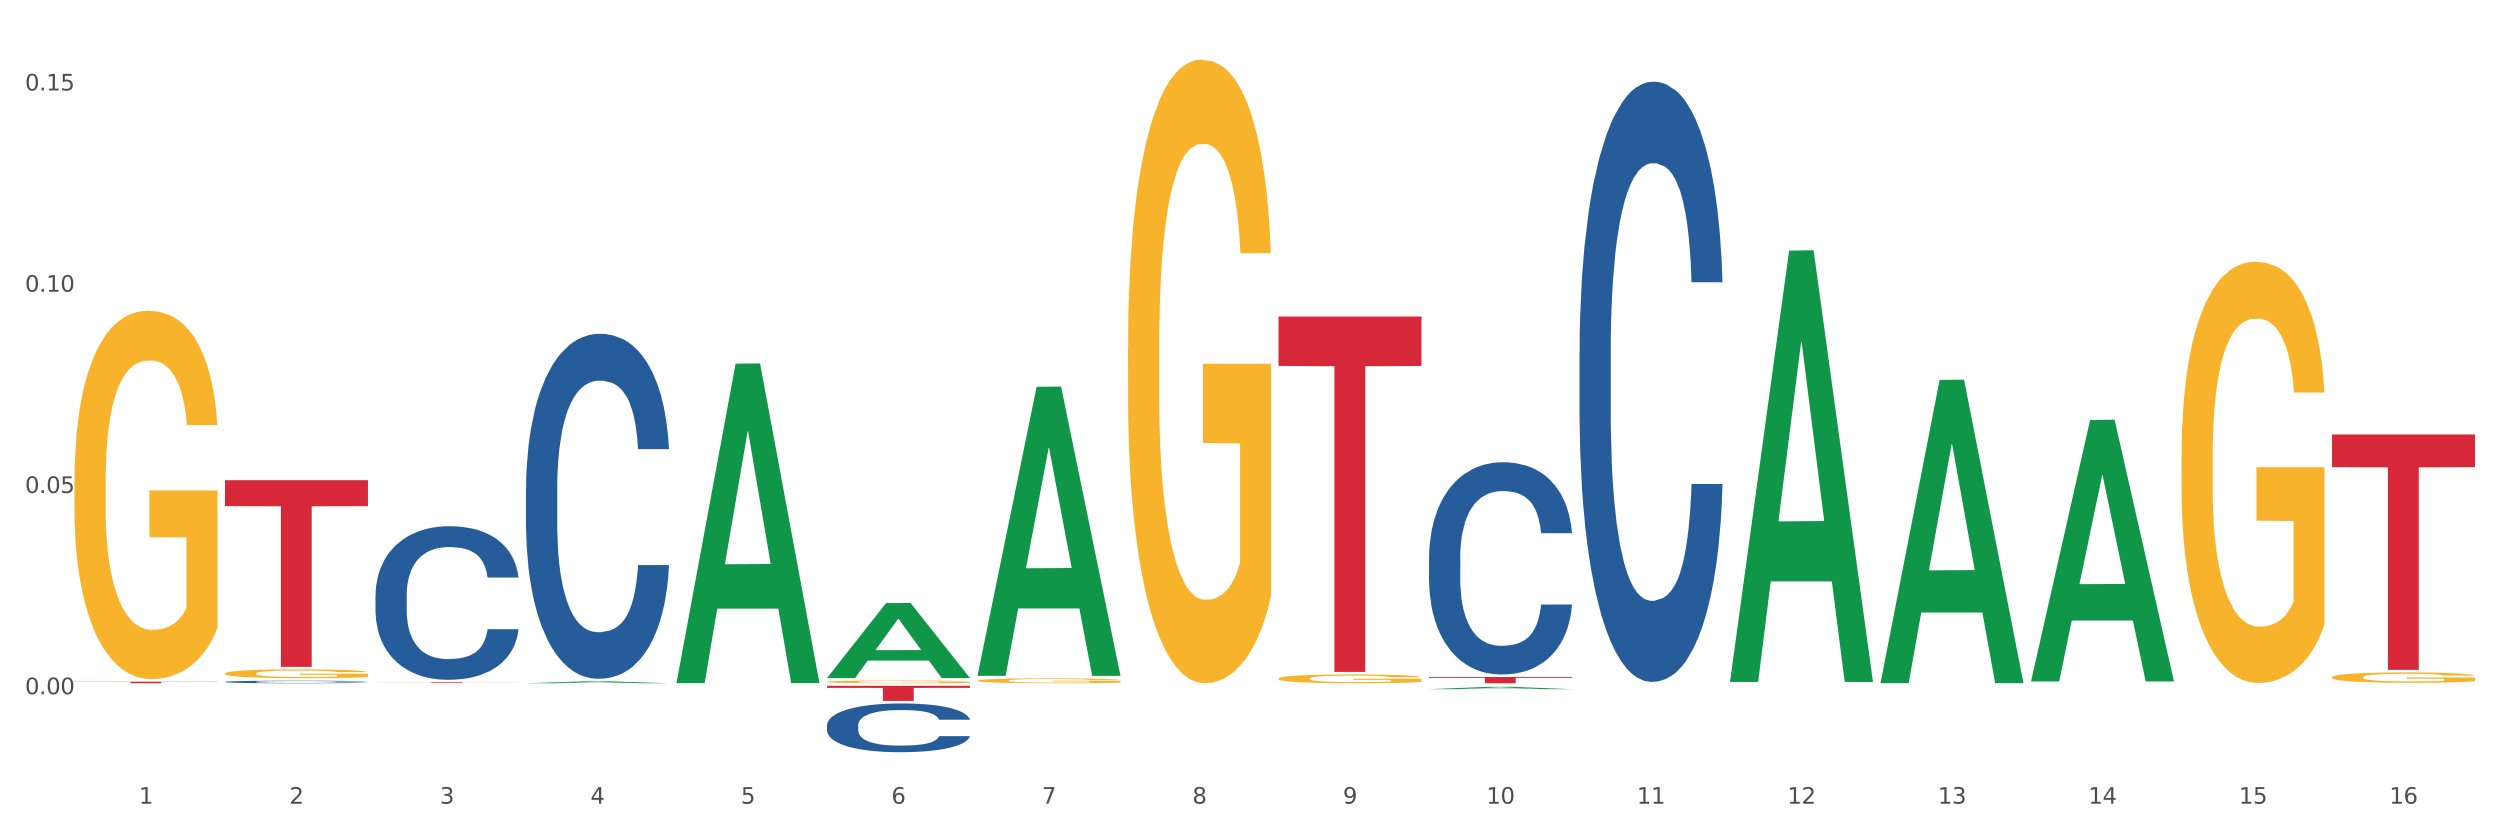 <?xml version="1.0" encoding="utf-8" standalone="no"?>
<!DOCTYPE svg PUBLIC "-//W3C//DTD SVG 1.1//EN"
  "http://www.w3.org/Graphics/SVG/1.1/DTD/svg11.dtd">
<svg xmlns:xlink="http://www.w3.org/1999/xlink" width="1080pt" height="360pt" viewBox="0 0 1080 360" xmlns="http://www.w3.org/2000/svg" version="1.1">
 <rect x="0" y="0" width="1080" height="360" fill="#333333" stroke="none"/>
 <defs>
  <style type="text/css">*{stroke-linejoin: round; stroke-linecap: butt}</style>
 </defs>
 <g id="figure_1">
  <g id="patch_1">
   <path d="M 0 360 
L 1080 360 
L 1080 0 
L 0 0 
z
" style="fill: #ffffff; stroke: #ffffff; stroke-linejoin: miter"/>
  </g>
  <g id="axes_1">
   <g id="matplotlib.axis_1">
    <g id="xtick_1">
     <g id="text_1">
      <!-- 1 -->
      <g style="fill: #4d4d4d" transform="translate(60.004 347.204) scale(0.096 -0.096)">
       <defs>
        <path id="DejaVuSans-31" d="M 794 531 
L 1825 531 
L 1825 4091 
L 703 3866 
L 703 4441 
L 1819 4666 
L 2450 4666 
L 2450 531 
L 3481 531 
L 3481 0 
L 794 0 
L 794 531 
z
" transform="scale(0.016)"/>
       </defs>
       <use xlink:href="#DejaVuSans-31"/>
      </g>
     </g>
    </g>
    <g id="xtick_2">
     <g id="text_2">
      <!-- 2 -->
      <g style="fill: #4d4d4d" transform="translate(125.021 347.204) scale(0.096 -0.096)">
       <defs>
        <path id="DejaVuSans-32" d="M 1228 531 
L 3431 531 
L 3431 0 
L 469 0 
L 469 531 
Q 828 903 1448 1529 
Q 2069 2156 2228 2338 
Q 2531 2678 2651 2914 
Q 2772 3150 2772 3378 
Q 2772 3750 2511 3984 
Q 2250 4219 1831 4219 
Q 1534 4219 1204 4116 
Q 875 4013 500 3803 
L 500 4441 
Q 881 4594 1212 4672 
Q 1544 4750 1819 4750 
Q 2544 4750 2975 4387 
Q 3406 4025 3406 3419 
Q 3406 3131 3298 2873 
Q 3191 2616 2906 2266 
Q 2828 2175 2409 1742 
Q 1991 1309 1228 531 
z
" transform="scale(0.016)"/>
       </defs>
       <use xlink:href="#DejaVuSans-32"/>
      </g>
     </g>
    </g>
    <g id="xtick_3">
     <g id="text_3">
      <!-- 3 -->
      <g style="fill: #4d4d4d" transform="translate(190.039 347.204) scale(0.096 -0.096)">
       <defs>
        <path id="DejaVuSans-33" d="M 2597 2516 
Q 3050 2419 3304 2112 
Q 3559 1806 3559 1356 
Q 3559 666 3084 287 
Q 2609 -91 1734 -91 
Q 1441 -91 1130 -33 
Q 819 25 488 141 
L 488 750 
Q 750 597 1062 519 
Q 1375 441 1716 441 
Q 2309 441 2620 675 
Q 2931 909 2931 1356 
Q 2931 1769 2642 2001 
Q 2353 2234 1838 2234 
L 1294 2234 
L 1294 2753 
L 1863 2753 
Q 2328 2753 2575 2939 
Q 2822 3125 2822 3475 
Q 2822 3834 2567 4026 
Q 2313 4219 1838 4219 
Q 1578 4219 1281 4162 
Q 984 4106 628 3988 
L 628 4550 
Q 988 4650 1302 4700 
Q 1616 4750 1894 4750 
Q 2613 4750 3031 4423 
Q 3450 4097 3450 3541 
Q 3450 3153 3228 2886 
Q 3006 2619 2597 2516 
z
" transform="scale(0.016)"/>
       </defs>
       <use xlink:href="#DejaVuSans-33"/>
      </g>
     </g>
    </g>
    <g id="xtick_4">
     <g id="text_4">
      <!-- 4 -->
      <g style="fill: #4d4d4d" transform="translate(255.056 347.204) scale(0.096 -0.096)">
       <defs>
        <path id="DejaVuSans-34" d="M 2419 4116 
L 825 1625 
L 2419 1625 
L 2419 4116 
z
M 2253 4666 
L 3047 4666 
L 3047 1625 
L 3713 1625 
L 3713 1100 
L 3047 1100 
L 3047 0 
L 2419 0 
L 2419 1100 
L 313 1100 
L 313 1709 
L 2253 4666 
z
" transform="scale(0.016)"/>
       </defs>
       <use xlink:href="#DejaVuSans-34"/>
      </g>
     </g>
    </g>
    <g id="xtick_5">
     <g id="text_5">
      <!-- 5 -->
      <g style="fill: #4d4d4d" transform="translate(320.073 347.204) scale(0.096 -0.096)">
       <defs>
        <path id="DejaVuSans-35" d="M 691 4666 
L 3169 4666 
L 3169 4134 
L 1269 4134 
L 1269 2991 
Q 1406 3038 1543 3061 
Q 1681 3084 1819 3084 
Q 2600 3084 3056 2656 
Q 3513 2228 3513 1497 
Q 3513 744 3044 326 
Q 2575 -91 1722 -91 
Q 1428 -91 1123 -41 
Q 819 9 494 109 
L 494 744 
Q 775 591 1075 516 
Q 1375 441 1709 441 
Q 2250 441 2565 725 
Q 2881 1009 2881 1497 
Q 2881 1984 2565 2268 
Q 2250 2553 1709 2553 
Q 1456 2553 1204 2497 
Q 953 2441 691 2322 
L 691 4666 
z
" transform="scale(0.016)"/>
       </defs>
       <use xlink:href="#DejaVuSans-35"/>
      </g>
     </g>
    </g>
    <g id="xtick_6">
     <g id="text_6">
      <!-- 6 -->
      <g style="fill: #4d4d4d" transform="translate(385.09 347.204) scale(0.096 -0.096)">
       <defs>
        <path id="DejaVuSans-36" d="M 2113 2584 
Q 1688 2584 1439 2293 
Q 1191 2003 1191 1497 
Q 1191 994 1439 701 
Q 1688 409 2113 409 
Q 2538 409 2786 701 
Q 3034 994 3034 1497 
Q 3034 2003 2786 2293 
Q 2538 2584 2113 2584 
z
M 3366 4563 
L 3366 3988 
Q 3128 4100 2886 4159 
Q 2644 4219 2406 4219 
Q 1781 4219 1451 3797 
Q 1122 3375 1075 2522 
Q 1259 2794 1537 2939 
Q 1816 3084 2150 3084 
Q 2853 3084 3261 2657 
Q 3669 2231 3669 1497 
Q 3669 778 3244 343 
Q 2819 -91 2113 -91 
Q 1303 -91 875 529 
Q 447 1150 447 2328 
Q 447 3434 972 4092 
Q 1497 4750 2381 4750 
Q 2619 4750 2861 4703 
Q 3103 4656 3366 4563 
z
" transform="scale(0.016)"/>
       </defs>
       <use xlink:href="#DejaVuSans-36"/>
      </g>
     </g>
    </g>
    <g id="xtick_7">
     <g id="text_7">
      <!-- 7 -->
      <g style="fill: #4d4d4d" transform="translate(450.108 347.204) scale(0.096 -0.096)">
       <defs>
        <path id="DejaVuSans-37" d="M 525 4666 
L 3525 4666 
L 3525 4397 
L 1831 0 
L 1172 0 
L 2766 4134 
L 525 4134 
L 525 4666 
z
" transform="scale(0.016)"/>
       </defs>
       <use xlink:href="#DejaVuSans-37"/>
      </g>
     </g>
    </g>
    <g id="xtick_8">
     <g id="text_8">
      <!-- 8 -->
      <g style="fill: #4d4d4d" transform="translate(515.125 347.204) scale(0.096 -0.096)">
       <defs>
        <path id="DejaVuSans-38" d="M 2034 2216 
Q 1584 2216 1326 1975 
Q 1069 1734 1069 1313 
Q 1069 891 1326 650 
Q 1584 409 2034 409 
Q 2484 409 2743 651 
Q 3003 894 3003 1313 
Q 3003 1734 2745 1975 
Q 2488 2216 2034 2216 
z
M 1403 2484 
Q 997 2584 770 2862 
Q 544 3141 544 3541 
Q 544 4100 942 4425 
Q 1341 4750 2034 4750 
Q 2731 4750 3128 4425 
Q 3525 4100 3525 3541 
Q 3525 3141 3298 2862 
Q 3072 2584 2669 2484 
Q 3125 2378 3379 2068 
Q 3634 1759 3634 1313 
Q 3634 634 3220 271 
Q 2806 -91 2034 -91 
Q 1263 -91 848 271 
Q 434 634 434 1313 
Q 434 1759 690 2068 
Q 947 2378 1403 2484 
z
M 1172 3481 
Q 1172 3119 1398 2916 
Q 1625 2713 2034 2713 
Q 2441 2713 2670 2916 
Q 2900 3119 2900 3481 
Q 2900 3844 2670 4047 
Q 2441 4250 2034 4250 
Q 1625 4250 1398 4047 
Q 1172 3844 1172 3481 
z
" transform="scale(0.016)"/>
       </defs>
       <use xlink:href="#DejaVuSans-38"/>
      </g>
     </g>
    </g>
    <g id="xtick_9">
     <g id="text_9">
      <!-- 9 -->
      <g style="fill: #4d4d4d" transform="translate(580.142 347.204) scale(0.096 -0.096)">
       <defs>
        <path id="DejaVuSans-39" d="M 703 97 
L 703 672 
Q 941 559 1184 500 
Q 1428 441 1663 441 
Q 2288 441 2617 861 
Q 2947 1281 2994 2138 
Q 2813 1869 2534 1725 
Q 2256 1581 1919 1581 
Q 1219 1581 811 2004 
Q 403 2428 403 3163 
Q 403 3881 828 4315 
Q 1253 4750 1959 4750 
Q 2769 4750 3195 4129 
Q 3622 3509 3622 2328 
Q 3622 1225 3098 567 
Q 2575 -91 1691 -91 
Q 1453 -91 1209 -44 
Q 966 3 703 97 
z
M 1959 2075 
Q 2384 2075 2632 2365 
Q 2881 2656 2881 3163 
Q 2881 3666 2632 3958 
Q 2384 4250 1959 4250 
Q 1534 4250 1286 3958 
Q 1038 3666 1038 3163 
Q 1038 2656 1286 2365 
Q 1534 2075 1959 2075 
z
" transform="scale(0.016)"/>
       </defs>
       <use xlink:href="#DejaVuSans-39"/>
      </g>
     </g>
    </g>
    <g id="xtick_10">
     <g id="text_10">
      <!-- 10 -->
      <g style="fill: #4d4d4d" transform="translate(642.105 347.204) scale(0.096 -0.096)">
       <defs>
        <path id="DejaVuSans-30" d="M 2034 4250 
Q 1547 4250 1301 3770 
Q 1056 3291 1056 2328 
Q 1056 1369 1301 889 
Q 1547 409 2034 409 
Q 2525 409 2770 889 
Q 3016 1369 3016 2328 
Q 3016 3291 2770 3770 
Q 2525 4250 2034 4250 
z
M 2034 4750 
Q 2819 4750 3233 4129 
Q 3647 3509 3647 2328 
Q 3647 1150 3233 529 
Q 2819 -91 2034 -91 
Q 1250 -91 836 529 
Q 422 1150 422 2328 
Q 422 3509 836 4129 
Q 1250 4750 2034 4750 
z
" transform="scale(0.016)"/>
       </defs>
       <use xlink:href="#DejaVuSans-31"/>
       <use xlink:href="#DejaVuSans-30" transform="translate(63.623 0)"/>
      </g>
     </g>
    </g>
    <g id="xtick_11">
     <g id="text_11">
      <!-- 11 -->
      <g style="fill: #4d4d4d" transform="translate(707.123 347.204) scale(0.096 -0.096)">
       <use xlink:href="#DejaVuSans-31"/>
       <use xlink:href="#DejaVuSans-31" transform="translate(63.623 0)"/>
      </g>
     </g>
    </g>
    <g id="xtick_12">
     <g id="text_12">
      <!-- 12 -->
      <g style="fill: #4d4d4d" transform="translate(772.14 347.204) scale(0.096 -0.096)">
       <use xlink:href="#DejaVuSans-31"/>
       <use xlink:href="#DejaVuSans-32" transform="translate(63.623 0)"/>
      </g>
     </g>
    </g>
    <g id="xtick_13">
     <g id="text_13">
      <!-- 13 -->
      <g style="fill: #4d4d4d" transform="translate(837.157 347.204) scale(0.096 -0.096)">
       <use xlink:href="#DejaVuSans-31"/>
       <use xlink:href="#DejaVuSans-33" transform="translate(63.623 0)"/>
      </g>
     </g>
    </g>
    <g id="xtick_14">
     <g id="text_14">
      <!-- 14 -->
      <g style="fill: #4d4d4d" transform="translate(902.174 347.204) scale(0.096 -0.096)">
       <use xlink:href="#DejaVuSans-31"/>
       <use xlink:href="#DejaVuSans-34" transform="translate(63.623 0)"/>
      </g>
     </g>
    </g>
    <g id="xtick_15">
     <g id="text_15">
      <!-- 15 -->
      <g style="fill: #4d4d4d" transform="translate(967.192 347.204) scale(0.096 -0.096)">
       <use xlink:href="#DejaVuSans-31"/>
       <use xlink:href="#DejaVuSans-35" transform="translate(63.623 0)"/>
      </g>
     </g>
    </g>
    <g id="xtick_16">
     <g id="text_16">
      <!-- 16 -->
      <g style="fill: #4d4d4d" transform="translate(1032.209 347.204) scale(0.096 -0.096)">
       <use xlink:href="#DejaVuSans-31"/>
       <use xlink:href="#DejaVuSans-36" transform="translate(63.623 0)"/>
      </g>
     </g>
    </g>
    <g id="xtick_17"/>
    <g id="xtick_18"/>
    <g id="xtick_19"/>
    <g id="xtick_20"/>
    <g id="xtick_21"/>
    <g id="xtick_22"/>
    <g id="xtick_23"/>
    <g id="xtick_24"/>
    <g id="xtick_25"/>
    <g id="xtick_26"/>
    <g id="xtick_27"/>
    <g id="xtick_28"/>
    <g id="xtick_29"/>
    <g id="xtick_30"/>
    <g id="xtick_31"/>
   </g>
   <g id="matplotlib.axis_2">
    <g id="ytick_1">
     <g id="text_17">
      <!-- 0.00 -->
      <g style="fill: #4d4d4d" transform="translate(10.8 299.905) scale(0.096 -0.096)">
       <defs>
        <path id="DejaVuSans-2e" d="M 684 794 
L 1344 794 
L 1344 0 
L 684 0 
L 684 794 
z
" transform="scale(0.016)"/>
       </defs>
       <use xlink:href="#DejaVuSans-30"/>
       <use xlink:href="#DejaVuSans-2e" transform="translate(63.623 0)"/>
       <use xlink:href="#DejaVuSans-30" transform="translate(95.41 0)"/>
       <use xlink:href="#DejaVuSans-30" transform="translate(159.033 0)"/>
      </g>
     </g>
    </g>
    <g id="ytick_2">
     <g id="text_18">
      <!-- 0.05 -->
      <g style="fill: #4d4d4d" transform="translate(10.8 212.965) scale(0.096 -0.096)">
       <use xlink:href="#DejaVuSans-30"/>
       <use xlink:href="#DejaVuSans-2e" transform="translate(63.623 0)"/>
       <use xlink:href="#DejaVuSans-30" transform="translate(95.41 0)"/>
       <use xlink:href="#DejaVuSans-35" transform="translate(159.033 0)"/>
      </g>
     </g>
    </g>
    <g id="ytick_3">
     <g id="text_19">
      <!-- 0.10 -->
      <g style="fill: #4d4d4d" transform="translate(10.8 126.026) scale(0.096 -0.096)">
       <use xlink:href="#DejaVuSans-30"/>
       <use xlink:href="#DejaVuSans-2e" transform="translate(63.623 0)"/>
       <use xlink:href="#DejaVuSans-31" transform="translate(95.41 0)"/>
       <use xlink:href="#DejaVuSans-30" transform="translate(159.033 0)"/>
      </g>
     </g>
    </g>
    <g id="ytick_4">
     <g id="text_20">
      <!-- 0.15 -->
      <g style="fill: #4d4d4d" transform="translate(10.8 39.086) scale(0.096 -0.096)">
       <use xlink:href="#DejaVuSans-30"/>
       <use xlink:href="#DejaVuSans-2e" transform="translate(63.623 0)"/>
       <use xlink:href="#DejaVuSans-31" transform="translate(95.41 0)"/>
       <use xlink:href="#DejaVuSans-35" transform="translate(159.033 0)"/>
      </g>
     </g>
    </g>
    <g id="ytick_5"/>
    <g id="ytick_6"/>
    <g id="ytick_7"/>
   </g>
   <g id="PolyCollection_1">
    <path d="M 162.209 296.259 
L 162.273 296.259 
L 187.744 296.258 
L 198.314 296.258 
L 223.976 296.259 
L 211.75 296.259 
L 206.21 296.259 
L 179.912 296.259 
L 179.721 296.259 
L 174.372 296.259 
L 162.209 296.259 
L 162.209 296.259 
L 183.223 296.259 
L 202.899 296.259 
L 193.156 296.258 
L 193.029 296.258 
L 192.902 296.258 
L 183.159 296.259 
L 183.223 296.259 
L 162.209 296.259 
z
" clip-path="url(#pfb8c286f86)" style="fill: #109648"/>
    <path d="M 552.313 136.734 
L 614.079 136.734 
L 614.079 158.072 
L 589.783 158.216 
L 589.783 290.276 
L 576.463 290.276 
L 576.463 158.216 
L 552.313 158.072 
L 552.313 136.879 
L 552.313 136.734 
z
" clip-path="url(#pfb8c286f86)" style="fill: #d62839"/>
    <path d="M 162.209 294.757 
L 223.976 294.757 
L 223.976 294.802 
L 199.679 294.802 
L 199.679 295.084 
L 186.36 295.084 
L 186.36 294.802 
L 162.209 294.802 
L 162.209 294.757 
L 162.209 294.757 
z
" clip-path="url(#pfb8c286f86)" style="fill: #d62839"/>
    <path d="M 97.192 207.435 
L 158.959 207.435 
L 158.959 218.643 
L 134.662 218.719 
L 134.662 288.087 
L 121.343 288.087 
L 121.343 218.719 
L 97.192 218.643 
L 97.192 207.511 
L 97.192 207.435 
z
" clip-path="url(#pfb8c286f86)" style="fill: #d62839"/>
    <path d="M 32.175 294.469 
L 93.941 294.469 
L 93.941 294.568 
L 69.645 294.568 
L 69.645 295.176 
L 56.325 295.176 
L 56.325 294.568 
L 32.175 294.568 
L 32.175 294.47 
L 32.175 294.469 
z
" clip-path="url(#pfb8c286f86)" style="fill: #d62839"/>
    <path d="M 1007.434 292.555 
L 1007.507 292.551 
L 1007.507 292.403 
L 1007.652 292.276 
L 1008.382 291.968 
L 1009.475 291.714 
L 1010.278 291.578 
L 1011.08 291.467 
L 1012.028 291.357 
L 1013.195 291.242 
L 1015.309 291.073 
L 1016.622 290.987 
L 1018.226 290.897 
L 1021.143 290.765 
L 1023.258 290.691 
L 1025.446 290.63 
L 1029.019 290.556 
L 1031.353 290.523 
L 1033.832 290.499 
L 1036.822 290.482 
L 1039.083 290.478 
L 1044.041 290.49 
L 1048.271 290.527 
L 1050.313 290.556 
L 1052.938 290.605 
L 1054.324 290.638 
L 1056.584 290.704 
L 1058.918 290.79 
L 1060.522 290.864 
L 1062.929 291.003 
L 1064.752 291.143 
L 1066.429 291.315 
L 1067.304 291.435 
L 1067.96 291.545 
L 1068.544 291.673 
L 1069.127 291.874 
L 1056.001 291.874 
L 1055.49 291.73 
L 1054.688 291.595 
L 1053.521 291.463 
L 1052.5 291.381 
L 1050.75 291.279 
L 1049.146 291.213 
L 1047.469 291.164 
L 1045.427 291.123 
L 1043.823 291.102 
L 1041.562 291.086 
L 1037.114 291.09 
L 1034.124 291.123 
L 1032.082 291.164 
L 1030.769 291.201 
L 1029.602 291.242 
L 1028.29 291.299 
L 1026.758 291.385 
L 1025.665 291.463 
L 1024.571 291.562 
L 1023.696 291.66 
L 1022.893 291.775 
L 1022.237 291.898 
L 1021.727 292.026 
L 1021.289 292.182 
L 1020.925 292.44 
L 1020.925 293.003 
L 1021.07 293.13 
L 1021.435 293.298 
L 1021.873 293.426 
L 1022.602 293.577 
L 1023.258 293.68 
L 1024.498 293.828 
L 1025.883 293.951 
L 1026.977 294.029 
L 1028.071 294.095 
L 1029.967 294.185 
L 1032.082 294.259 
L 1033.905 294.304 
L 1036.384 294.345 
L 1038.062 294.362 
L 1039.52 294.37 
L 1043.093 294.37 
L 1045.646 294.357 
L 1048.49 294.329 
L 1050.677 294.292 
L 1052.5 294.247 
L 1054.542 294.173 
L 1055.855 294.103 
L 1055.855 293.245 
L 1039.812 293.241 
L 1039.812 292.67 
L 1069.2 292.67 
L 1069.2 294.345 
L 1067.96 294.431 
L 1066.575 294.509 
L 1065.116 294.579 
L 1062.929 294.665 
L 1060.303 294.747 
L 1057.97 294.805 
L 1055.49 294.854 
L 1052.573 294.899 
L 1048.781 294.94 
L 1046.448 294.957 
L 1043.531 294.969 
L 1040.103 294.973 
L 1037.114 294.965 
L 1034.197 294.945 
L 1031.134 294.908 
L 1028.144 294.854 
L 1025.883 294.801 
L 1023.623 294.735 
L 1021.216 294.649 
L 1019.32 294.567 
L 1017.862 294.493 
L 1016.257 294.399 
L 1014.507 294.275 
L 1013.195 294.165 
L 1012.028 294.05 
L 1010.788 293.902 
L 1009.913 293.775 
L 1009.038 293.614 
L 1008.527 293.495 
L 1007.944 293.311 
L 1007.507 293.052 
L 1007.434 292.555 
z
" clip-path="url(#pfb8c286f86)" style="fill: #f7b32b"/>
    <path d="M 942.416 197.172 
L 942.489 197.005 
L 942.489 191.023 
L 942.635 185.871 
L 943.364 173.407 
L 944.458 163.103 
L 945.26 157.619 
L 946.063 153.132 
L 947.011 148.645 
L 948.177 143.992 
L 950.292 137.178 
L 951.605 133.688 
L 953.209 130.032 
L 956.126 124.714 
L 958.241 121.723 
L 960.429 119.23 
L 964.002 116.239 
L 966.335 114.909 
L 968.815 113.912 
L 971.805 113.248 
L 974.065 113.081 
L 979.024 113.58 
L 983.254 115.076 
L 985.296 116.239 
L 987.921 118.233 
L 989.306 119.563 
L 991.567 122.222 
L 993.901 125.711 
L 995.505 128.703 
L 997.911 134.353 
L 999.734 140.004 
L 1001.412 146.983 
L 1002.287 151.803 
L 1002.943 156.29 
L 1003.526 161.442 
L 1004.11 169.585 
L 990.984 169.585 
L 990.473 163.768 
L 989.671 158.284 
L 988.504 152.966 
L 987.483 149.642 
L 985.733 145.488 
L 984.129 142.829 
L 982.451 140.834 
L 980.41 139.173 
L 978.805 138.342 
L 976.545 137.677 
L 972.096 137.843 
L 969.106 139.173 
L 967.065 140.834 
L 965.752 142.33 
L 964.585 143.992 
L 963.273 146.319 
L 961.741 149.808 
L 960.647 152.966 
L 959.553 156.954 
L 958.678 160.943 
L 957.876 165.596 
L 957.22 170.582 
L 956.709 175.734 
L 956.272 182.049 
L 955.907 192.518 
L 955.907 215.286 
L 956.053 220.438 
L 956.418 227.251 
L 956.855 232.403 
L 957.585 238.552 
L 958.241 242.707 
L 959.481 248.689 
L 960.866 253.675 
L 961.96 256.832 
L 963.054 259.491 
L 964.95 263.147 
L 967.065 266.139 
L 968.888 267.967 
L 971.367 269.629 
L 973.044 270.293 
L 974.503 270.626 
L 978.076 270.626 
L 980.628 270.127 
L 983.472 268.964 
L 985.66 267.468 
L 987.483 265.64 
L 989.525 262.649 
L 990.838 259.824 
L 990.838 225.091 
L 974.795 224.925 
L 974.795 201.825 
L 1004.183 201.825 
L 1004.183 269.629 
L 1002.943 273.119 
L 1001.558 276.276 
L 1000.099 279.101 
L 997.911 282.591 
L 995.286 285.915 
L 992.953 288.242 
L 990.473 290.236 
L 987.556 292.064 
L 983.764 293.726 
L 981.431 294.39 
L 978.514 294.889 
L 975.086 295.055 
L 972.096 294.723 
L 969.179 293.892 
L 966.117 292.396 
L 963.127 290.236 
L 960.866 288.075 
L 958.605 285.416 
L 956.199 281.926 
L 954.303 278.603 
L 952.844 275.611 
L 951.24 271.789 
L 949.49 266.804 
L 948.177 262.317 
L 947.011 257.663 
L 945.771 251.681 
L 944.896 246.529 
L 944.021 240.048 
L 943.51 235.228 
L 942.927 227.75 
L 942.489 217.28 
L 942.416 197.172 
z
" clip-path="url(#pfb8c286f86)" style="fill: #f7b32b"/>
    <path d="M 552.313 293.122 
L 552.386 293.119 
L 552.386 292.993 
L 552.532 292.885 
L 553.261 292.624 
L 554.355 292.408 
L 555.157 292.293 
L 555.959 292.199 
L 556.907 292.104 
L 558.074 292.007 
L 560.189 291.864 
L 561.501 291.791 
L 563.106 291.714 
L 566.023 291.602 
L 568.137 291.54 
L 570.325 291.487 
L 573.898 291.425 
L 576.232 291.397 
L 578.711 291.376 
L 581.701 291.362 
L 583.962 291.358 
L 588.921 291.369 
L 593.15 291.4 
L 595.192 291.425 
L 597.817 291.466 
L 599.203 291.494 
L 601.464 291.55 
L 603.797 291.623 
L 605.401 291.686 
L 607.808 291.805 
L 609.631 291.923 
L 611.308 292.07 
L 612.183 292.171 
L 612.84 292.265 
L 613.423 292.373 
L 614.006 292.544 
L 600.88 292.544 
L 600.37 292.422 
L 599.567 292.307 
L 598.401 292.195 
L 597.38 292.125 
L 595.63 292.038 
L 594.025 291.982 
L 592.348 291.941 
L 590.306 291.906 
L 588.702 291.888 
L 586.441 291.874 
L 581.993 291.878 
L 579.003 291.906 
L 576.961 291.941 
L 575.649 291.972 
L 574.482 292.007 
L 573.169 292.056 
L 571.638 292.129 
L 570.544 292.195 
L 569.45 292.279 
L 568.575 292.362 
L 567.773 292.46 
L 567.116 292.565 
L 566.606 292.673 
L 566.168 292.805 
L 565.804 293.025 
L 565.804 293.502 
L 565.95 293.61 
L 566.314 293.753 
L 566.752 293.861 
L 567.481 293.99 
L 568.137 294.078 
L 569.377 294.203 
L 570.763 294.308 
L 571.856 294.374 
L 572.95 294.43 
L 574.846 294.506 
L 576.961 294.569 
L 578.784 294.608 
L 581.264 294.642 
L 582.941 294.656 
L 584.399 294.663 
L 587.973 294.663 
L 590.525 294.653 
L 593.369 294.628 
L 595.557 294.597 
L 597.38 294.559 
L 599.422 294.496 
L 600.734 294.437 
L 600.734 293.708 
L 584.691 293.705 
L 584.691 293.22 
L 614.079 293.22 
L 614.079 294.642 
L 612.84 294.716 
L 611.454 294.782 
L 609.996 294.841 
L 607.808 294.914 
L 605.183 294.984 
L 602.849 295.033 
L 600.37 295.075 
L 597.453 295.113 
L 593.661 295.148 
L 591.327 295.162 
L 588.41 295.172 
L 584.983 295.176 
L 581.993 295.169 
L 579.076 295.151 
L 576.013 295.12 
L 573.023 295.075 
L 570.763 295.029 
L 568.502 294.974 
L 566.096 294.9 
L 564.199 294.831 
L 562.741 294.768 
L 561.137 294.688 
L 559.387 294.583 
L 558.074 294.489 
L 556.907 294.391 
L 555.667 294.266 
L 554.792 294.158 
L 553.917 294.022 
L 553.407 293.921 
L 552.823 293.764 
L 552.386 293.544 
L 552.313 293.122 
z
" clip-path="url(#pfb8c286f86)" style="fill: #f7b32b"/>
    <path d="M 487.296 150.257 
L 487.369 150.011 
L 487.369 141.153 
L 487.514 133.526 
L 488.244 115.073 
L 489.338 99.818 
L 490.14 91.699 
L 490.942 85.056 
L 491.89 78.413 
L 493.057 71.523 
L 495.171 61.436 
L 496.484 56.269 
L 498.088 50.856 
L 501.005 42.982 
L 503.12 38.554 
L 505.308 34.863 
L 508.881 30.434 
L 511.215 28.466 
L 513.694 26.99 
L 516.684 26.006 
L 518.945 25.759 
L 523.903 26.498 
L 528.133 28.712 
L 530.175 30.434 
L 532.8 33.387 
L 534.186 35.355 
L 536.446 39.292 
L 538.78 44.459 
L 540.384 48.887 
L 542.791 57.253 
L 544.614 65.618 
L 546.291 75.952 
L 547.166 83.087 
L 547.822 89.731 
L 548.406 97.358 
L 548.989 109.414 
L 535.863 109.414 
L 535.352 100.802 
L 534.55 92.683 
L 533.383 84.81 
L 532.363 79.889 
L 530.612 73.738 
L 529.008 69.801 
L 527.331 66.849 
L 525.289 64.388 
L 523.685 63.158 
L 521.424 62.174 
L 516.976 62.42 
L 513.986 64.388 
L 511.944 66.849 
L 510.631 69.063 
L 509.464 71.523 
L 508.152 74.968 
L 506.62 80.135 
L 505.527 84.81 
L 504.433 90.715 
L 503.558 96.62 
L 502.756 103.509 
L 502.099 110.89 
L 501.589 118.517 
L 501.151 127.867 
L 500.787 143.368 
L 500.787 177.076 
L 500.932 184.703 
L 501.297 194.791 
L 501.735 202.418 
L 502.464 211.521 
L 503.12 217.673 
L 504.36 226.53 
L 505.745 233.911 
L 506.839 238.586 
L 507.933 242.523 
L 509.829 247.936 
L 511.944 252.364 
L 513.767 255.071 
L 516.246 257.531 
L 517.924 258.516 
L 519.382 259.008 
L 522.955 259.008 
L 525.508 258.269 
L 528.352 256.547 
L 530.539 254.333 
L 532.363 251.626 
L 534.404 247.198 
L 535.717 243.015 
L 535.717 191.592 
L 519.674 191.346 
L 519.674 157.146 
L 549.062 157.146 
L 549.062 257.531 
L 547.822 262.698 
L 546.437 267.373 
L 544.978 271.556 
L 542.791 276.723 
L 540.165 281.644 
L 537.832 285.088 
L 535.352 288.041 
L 532.435 290.747 
L 528.643 293.207 
L 526.31 294.192 
L 523.393 294.93 
L 519.966 295.176 
L 516.976 294.684 
L 514.059 293.454 
L 510.996 291.239 
L 508.006 288.041 
L 505.745 284.842 
L 503.485 280.905 
L 501.078 275.738 
L 499.182 270.818 
L 497.724 266.389 
L 496.119 260.73 
L 494.369 253.349 
L 493.057 246.705 
L 491.89 239.816 
L 490.65 230.959 
L 489.775 223.331 
L 488.9 213.736 
L 488.39 206.601 
L 487.806 195.529 
L 487.369 180.028 
L 487.296 150.257 
z
" clip-path="url(#pfb8c286f86)" style="fill: #f7b32b"/>
    <path d="M 617.33 292.466 
L 679.097 292.466 
L 679.097 292.842 
L 654.8 292.845 
L 654.8 295.176 
L 641.481 295.176 
L 641.481 292.845 
L 617.33 292.842 
L 617.33 292.468 
L 617.33 292.466 
z
" clip-path="url(#pfb8c286f86)" style="fill: #d62839"/>
    <path d="M 422.278 294.031 
L 422.351 294.029 
L 422.351 293.959 
L 422.497 293.899 
L 423.226 293.753 
L 424.32 293.632 
L 425.122 293.568 
L 425.925 293.516 
L 426.873 293.463 
L 428.039 293.409 
L 430.154 293.329 
L 431.467 293.288 
L 433.071 293.245 
L 435.988 293.183 
L 438.103 293.148 
L 440.291 293.119 
L 443.864 293.084 
L 446.197 293.069 
L 448.677 293.057 
L 451.667 293.049 
L 453.927 293.047 
L 458.886 293.053 
L 463.116 293.07 
L 465.158 293.084 
L 467.783 293.107 
L 469.168 293.123 
L 471.429 293.154 
L 473.763 293.195 
L 475.367 293.23 
L 477.773 293.296 
L 479.596 293.362 
L 481.274 293.444 
L 482.149 293.5 
L 482.805 293.553 
L 483.389 293.613 
L 483.972 293.708 
L 470.846 293.708 
L 470.335 293.64 
L 469.533 293.576 
L 468.366 293.514 
L 467.345 293.475 
L 465.595 293.426 
L 463.991 293.395 
L 462.314 293.372 
L 460.272 293.352 
L 458.667 293.343 
L 456.407 293.335 
L 451.958 293.337 
L 448.969 293.352 
L 446.927 293.372 
L 445.614 293.389 
L 444.447 293.409 
L 443.135 293.436 
L 441.603 293.477 
L 440.509 293.514 
L 439.416 293.56 
L 438.54 293.607 
L 437.738 293.661 
L 437.082 293.72 
L 436.571 293.78 
L 436.134 293.854 
L 435.769 293.976 
L 435.769 294.243 
L 435.915 294.303 
L 436.28 294.383 
L 436.717 294.443 
L 437.447 294.515 
L 438.103 294.563 
L 439.343 294.633 
L 440.728 294.692 
L 441.822 294.729 
L 442.916 294.76 
L 444.812 294.803 
L 446.927 294.838 
L 448.75 294.859 
L 451.229 294.878 
L 452.906 294.886 
L 454.365 294.89 
L 457.938 294.89 
L 460.49 294.884 
L 463.334 294.871 
L 465.522 294.853 
L 467.345 294.832 
L 469.387 294.797 
L 470.7 294.764 
L 470.7 294.357 
L 454.657 294.355 
L 454.657 294.085 
L 484.045 294.085 
L 484.045 294.878 
L 482.805 294.919 
L 481.42 294.956 
L 479.961 294.989 
L 477.773 295.03 
L 475.148 295.069 
L 472.815 295.096 
L 470.335 295.119 
L 467.418 295.141 
L 463.626 295.16 
L 461.293 295.168 
L 458.376 295.174 
L 454.948 295.176 
L 451.958 295.172 
L 449.041 295.162 
L 445.979 295.145 
L 442.989 295.119 
L 440.728 295.094 
L 438.468 295.063 
L 436.061 295.022 
L 434.165 294.983 
L 432.707 294.948 
L 431.102 294.904 
L 429.352 294.845 
L 428.039 294.793 
L 426.873 294.738 
L 425.633 294.668 
L 424.758 294.608 
L 423.883 294.532 
L 423.372 294.476 
L 422.789 294.389 
L 422.351 294.266 
L 422.278 294.031 
z
" clip-path="url(#pfb8c286f86)" style="fill: #f7b32b"/>
    <path d="M 97.192 290.931 
L 97.265 290.928 
L 97.265 290.802 
L 97.411 290.694 
L 98.14 290.433 
L 99.234 290.217 
L 100.036 290.102 
L 100.838 290.008 
L 101.786 289.914 
L 102.953 289.816 
L 105.068 289.674 
L 106.381 289.601 
L 107.985 289.524 
L 110.902 289.412 
L 113.017 289.35 
L 115.204 289.297 
L 118.778 289.235 
L 121.111 289.207 
L 123.591 289.186 
L 126.58 289.172 
L 128.841 289.169 
L 133.8 289.179 
L 138.03 289.21 
L 140.071 289.235 
L 142.697 289.277 
L 144.082 289.304 
L 146.343 289.36 
L 148.676 289.433 
L 150.281 289.496 
L 152.687 289.614 
L 154.51 289.733 
L 156.188 289.879 
L 157.063 289.98 
L 157.719 290.074 
L 158.302 290.182 
L 158.886 290.353 
L 145.759 290.353 
L 145.249 290.231 
L 144.447 290.116 
L 143.28 290.005 
L 142.259 289.935 
L 140.509 289.848 
L 138.905 289.792 
L 137.227 289.75 
L 135.185 289.715 
L 133.581 289.698 
L 131.321 289.684 
L 126.872 289.688 
L 123.882 289.715 
L 121.84 289.75 
L 120.528 289.782 
L 119.361 289.816 
L 118.048 289.865 
L 116.517 289.938 
L 115.423 290.005 
L 114.329 290.088 
L 113.454 290.172 
L 112.652 290.269 
L 111.996 290.374 
L 111.485 290.482 
L 111.048 290.614 
L 110.683 290.834 
L 110.683 291.311 
L 110.829 291.419 
L 111.194 291.562 
L 111.631 291.67 
L 112.36 291.798 
L 113.017 291.886 
L 114.256 292.011 
L 115.642 292.115 
L 116.736 292.182 
L 117.83 292.237 
L 119.726 292.314 
L 121.84 292.377 
L 123.664 292.415 
L 126.143 292.45 
L 127.82 292.464 
L 129.279 292.471 
L 132.852 292.471 
L 135.404 292.46 
L 138.248 292.436 
L 140.436 292.405 
L 142.259 292.366 
L 144.301 292.304 
L 145.614 292.244 
L 145.614 291.516 
L 129.57 291.513 
L 129.57 291.029 
L 158.959 291.029 
L 158.959 292.45 
L 157.719 292.523 
L 156.333 292.589 
L 154.875 292.648 
L 152.687 292.722 
L 150.062 292.791 
L 147.728 292.84 
L 145.249 292.882 
L 142.332 292.92 
L 138.54 292.955 
L 136.206 292.969 
L 133.289 292.979 
L 129.862 292.983 
L 126.872 292.976 
L 123.955 292.958 
L 120.892 292.927 
L 117.903 292.882 
L 115.642 292.837 
L 113.381 292.781 
L 110.975 292.708 
L 109.079 292.638 
L 107.62 292.575 
L 106.016 292.495 
L 104.266 292.391 
L 102.953 292.297 
L 101.786 292.199 
L 100.547 292.074 
L 99.672 291.966 
L 98.797 291.83 
L 98.286 291.729 
L 97.703 291.572 
L 97.265 291.353 
L 97.192 290.931 
z
" clip-path="url(#pfb8c286f86)" style="fill: #f7b32b"/>
    <path d="M 32.175 207.787 
L 32.248 207.642 
L 32.248 202.41 
L 32.394 197.905 
L 33.123 187.005 
L 34.217 177.994 
L 35.019 173.198 
L 35.821 169.274 
L 36.769 165.35 
L 37.936 161.281 
L 40.051 155.322 
L 41.363 152.27 
L 42.968 149.073 
L 45.885 144.422 
L 47.999 141.807 
L 50.187 139.627 
L 53.76 137.011 
L 56.094 135.848 
L 58.573 134.976 
L 61.563 134.395 
L 63.824 134.249 
L 68.783 134.685 
L 73.012 135.993 
L 75.054 137.011 
L 77.679 138.755 
L 79.065 139.917 
L 81.326 142.243 
L 83.659 145.294 
L 85.263 147.91 
L 87.67 152.852 
L 89.493 157.793 
L 91.17 163.897 
L 92.045 168.112 
L 92.702 172.036 
L 93.285 176.541 
L 93.868 183.662 
L 80.742 183.662 
L 80.232 178.575 
L 79.43 173.779 
L 78.263 169.129 
L 77.242 166.222 
L 75.492 162.589 
L 73.887 160.264 
L 72.21 158.52 
L 70.168 157.066 
L 68.564 156.34 
L 66.303 155.758 
L 61.855 155.904 
L 58.865 157.066 
L 56.823 158.52 
L 55.511 159.828 
L 54.344 161.281 
L 53.031 163.316 
L 51.5 166.368 
L 50.406 169.129 
L 49.312 172.617 
L 48.437 176.105 
L 47.635 180.174 
L 46.979 184.534 
L 46.468 189.039 
L 46.031 194.562 
L 45.666 203.718 
L 45.666 223.628 
L 45.812 228.134 
L 46.176 234.092 
L 46.614 238.597 
L 47.343 243.975 
L 47.999 247.608 
L 49.239 252.84 
L 50.625 257.2 
L 51.719 259.961 
L 52.812 262.286 
L 54.708 265.484 
L 56.823 268.1 
L 58.646 269.698 
L 61.126 271.152 
L 62.803 271.733 
L 64.261 272.024 
L 67.835 272.024 
L 70.387 271.588 
L 73.231 270.57 
L 75.419 269.262 
L 77.242 267.664 
L 79.284 265.048 
L 80.596 262.577 
L 80.596 232.203 
L 64.553 232.057 
L 64.553 211.856 
L 93.941 211.856 
L 93.941 271.152 
L 92.702 274.204 
L 91.316 276.965 
L 89.858 279.436 
L 87.67 282.488 
L 85.045 285.394 
L 82.711 287.429 
L 80.232 289.173 
L 77.315 290.771 
L 73.523 292.225 
L 71.189 292.806 
L 68.272 293.242 
L 64.845 293.387 
L 61.855 293.097 
L 58.938 292.37 
L 55.875 291.062 
L 52.885 289.173 
L 50.625 287.284 
L 48.364 284.958 
L 45.958 281.906 
L 44.062 279 
L 42.603 276.384 
L 40.999 273.041 
L 39.249 268.681 
L 37.936 264.757 
L 36.769 260.688 
L 35.529 255.456 
L 34.654 250.951 
L 33.779 245.283 
L 33.269 241.068 
L 32.685 234.528 
L 32.248 225.372 
L 32.175 207.787 
z
" clip-path="url(#pfb8c286f86)" style="fill: #f7b32b"/>
    <path d="M 97.192 294.564 
L 97.265 294.563 
L 97.265 294.535 
L 97.484 294.496 
L 98.287 294.425 
L 99.31 294.371 
L 101.062 294.308 
L 102.011 294.282 
L 103.252 294.253 
L 105.807 294.205 
L 108.728 294.164 
L 110.772 294.142 
L 112.305 294.128 
L 115.737 294.102 
L 117.708 294.091 
L 119.752 294.082 
L 121.505 294.076 
L 124.425 294.069 
L 126.761 294.066 
L 129.463 294.065 
L 131.726 294.066 
L 134.719 294.07 
L 139.1 294.082 
L 140.779 294.089 
L 143.042 294.101 
L 145.379 294.118 
L 147.277 294.134 
L 149.467 294.157 
L 151.731 294.188 
L 153.921 294.226 
L 155.454 294.262 
L 156.695 294.299 
L 157.79 294.345 
L 158.594 294.395 
L 158.959 294.436 
L 145.598 294.436 
L 145.233 294.399 
L 144.503 294.358 
L 143.773 294.331 
L 142.969 294.308 
L 141.728 294.283 
L 140.633 294.267 
L 138.808 294.247 
L 137.129 294.235 
L 135.741 294.228 
L 134.062 294.222 
L 130.485 294.216 
L 127.929 294.216 
L 126.323 294.218 
L 124.352 294.223 
L 122.673 294.23 
L 120.701 294.242 
L 119.168 294.256 
L 117.635 294.273 
L 116.759 294.285 
L 115.445 294.307 
L 114.569 294.326 
L 113.4 294.357 
L 112.743 294.379 
L 111.575 294.437 
L 111.064 294.48 
L 110.845 294.509 
L 110.699 294.542 
L 110.699 294.7 
L 111.137 294.771 
L 111.502 294.801 
L 112.086 294.836 
L 113.181 294.881 
L 114.788 294.924 
L 116.467 294.956 
L 117.854 294.975 
L 119.168 294.989 
L 120.482 295 
L 122.089 295.01 
L 123.403 295.017 
L 125.374 295.023 
L 127.71 295.026 
L 129.536 295.026 
L 133.259 295.021 
L 134.938 295.016 
L 136.545 295.008 
L 138.297 294.997 
L 139.684 294.985 
L 140.487 294.976 
L 141.801 294.957 
L 142.823 294.936 
L 143.7 294.913 
L 144.284 294.893 
L 144.941 294.862 
L 145.452 294.828 
L 145.598 294.81 
L 158.959 294.81 
L 158.667 294.846 
L 158.156 294.882 
L 157.133 294.929 
L 156.33 294.957 
L 155.089 294.99 
L 153.775 295.019 
L 151.95 295.05 
L 150.27 295.073 
L 148.518 295.094 
L 146.62 295.112 
L 143.188 295.137 
L 141.947 295.144 
L 139.319 295.157 
L 137.275 295.164 
L 134.281 295.171 
L 131.215 295.175 
L 128.002 295.176 
L 125.155 295.174 
L 122.016 295.168 
L 120.044 295.162 
L 117.854 295.152 
L 115.299 295.138 
L 112.889 295.121 
L 110.626 295.101 
L 108.509 295.077 
L 106.538 295.051 
L 103.982 295.007 
L 102.084 294.965 
L 100.697 294.925 
L 99.748 294.892 
L 98.798 294.849 
L 98.287 294.82 
L 97.484 294.749 
L 97.192 294.683 
L 97.192 294.564 
z
" clip-path="url(#pfb8c286f86)" style="fill: #255c99"/>
    <path d="M 162.209 257.137 
L 162.282 257.076 
L 162.282 255.38 
L 162.502 253.077 
L 163.305 248.836 
L 164.327 245.624 
L 166.079 241.867 
L 167.028 240.292 
L 168.269 238.535 
L 170.825 235.687 
L 173.745 233.263 
L 175.789 231.93 
L 177.323 231.082 
L 180.754 229.567 
L 182.725 228.9 
L 184.77 228.355 
L 186.522 227.991 
L 189.442 227.567 
L 191.778 227.385 
L 194.48 227.325 
L 196.743 227.385 
L 199.737 227.628 
L 204.117 228.355 
L 205.796 228.779 
L 208.06 229.506 
L 210.396 230.476 
L 212.294 231.445 
L 214.485 232.839 
L 216.748 234.657 
L 218.938 236.959 
L 220.471 239.08 
L 221.713 241.322 
L 222.808 244.049 
L 223.611 247.018 
L 223.976 249.502 
L 210.615 249.502 
L 210.25 247.26 
L 209.52 244.836 
L 208.79 243.2 
L 207.987 241.867 
L 206.746 240.352 
L 205.65 239.383 
L 203.825 238.232 
L 202.146 237.505 
L 200.759 237.08 
L 199.079 236.717 
L 195.502 236.353 
L 192.947 236.353 
L 191.34 236.475 
L 189.369 236.777 
L 187.69 237.202 
L 185.719 237.929 
L 184.185 238.716 
L 182.652 239.747 
L 181.776 240.474 
L 180.462 241.807 
L 179.586 242.897 
L 178.418 244.776 
L 177.761 246.109 
L 176.592 249.563 
L 176.081 252.108 
L 175.862 253.865 
L 175.716 255.804 
L 175.716 265.256 
L 176.154 269.498 
L 176.519 271.316 
L 177.104 273.376 
L 178.199 276.042 
L 179.805 278.648 
L 181.484 280.526 
L 182.871 281.677 
L 184.185 282.526 
L 185.5 283.192 
L 187.106 283.798 
L 188.42 284.162 
L 190.391 284.525 
L 192.728 284.707 
L 194.553 284.707 
L 198.276 284.404 
L 199.956 284.101 
L 201.562 283.677 
L 203.314 283.01 
L 204.701 282.283 
L 205.504 281.738 
L 206.819 280.587 
L 207.841 279.375 
L 208.717 277.981 
L 209.301 276.769 
L 209.958 274.951 
L 210.469 272.891 
L 210.615 271.8 
L 223.976 271.8 
L 223.684 273.982 
L 223.173 276.103 
L 222.151 278.951 
L 221.348 280.587 
L 220.106 282.586 
L 218.792 284.283 
L 216.967 286.161 
L 215.288 287.555 
L 213.535 288.767 
L 211.637 289.857 
L 208.206 291.372 
L 206.965 291.796 
L 204.336 292.523 
L 202.292 292.948 
L 199.299 293.372 
L 196.232 293.614 
L 193.02 293.675 
L 190.172 293.554 
L 187.033 293.19 
L 185.062 292.826 
L 182.871 292.281 
L 180.316 291.433 
L 177.907 290.403 
L 175.643 289.191 
L 173.526 287.797 
L 171.555 286.222 
L 168.999 283.616 
L 167.101 281.071 
L 165.714 278.708 
L 164.765 276.709 
L 163.816 274.164 
L 163.305 272.406 
L 162.502 268.165 
L 162.209 264.226 
L 162.209 257.137 
z
" clip-path="url(#pfb8c286f86)" style="fill: #255c99"/>
    <path d="M 227.227 211.164 
L 227.3 211.028 
L 227.3 207.216 
L 227.519 202.044 
L 228.322 192.515 
L 229.344 185.3 
L 231.096 176.86 
L 232.045 173.321 
L 233.287 169.373 
L 235.842 162.975 
L 238.762 157.53 
L 240.807 154.535 
L 242.34 152.629 
L 245.771 149.226 
L 247.743 147.729 
L 249.787 146.504 
L 251.539 145.687 
L 254.459 144.734 
L 256.796 144.326 
L 259.497 144.189 
L 261.76 144.326 
L 264.754 144.87 
L 269.134 146.504 
L 270.814 147.457 
L 273.077 149.09 
L 275.413 151.268 
L 277.312 153.446 
L 279.502 156.577 
L 281.765 160.661 
L 283.955 165.834 
L 285.489 170.598 
L 286.73 175.635 
L 287.825 181.761 
L 288.628 188.431 
L 288.993 194.012 
L 275.632 194.012 
L 275.267 188.975 
L 274.537 183.53 
L 273.807 179.855 
L 273.004 176.86 
L 271.763 173.457 
L 270.668 171.279 
L 268.842 168.692 
L 267.163 167.059 
L 265.776 166.106 
L 264.097 165.289 
L 260.519 164.472 
L 257.964 164.472 
L 256.358 164.745 
L 254.386 165.425 
L 252.707 166.378 
L 250.736 168.012 
L 249.203 169.781 
L 247.669 172.096 
L 246.793 173.729 
L 245.479 176.724 
L 244.603 179.174 
L 243.435 183.394 
L 242.778 186.389 
L 241.61 194.148 
L 241.099 199.865 
L 240.88 203.813 
L 240.734 208.169 
L 240.734 229.405 
L 241.172 238.934 
L 241.537 243.018 
L 242.121 247.646 
L 243.216 253.636 
L 244.822 259.489 
L 246.501 263.709 
L 247.889 266.296 
L 249.203 268.201 
L 250.517 269.699 
L 252.123 271.06 
L 253.437 271.877 
L 255.409 272.693 
L 257.745 273.102 
L 259.57 273.102 
L 263.294 272.421 
L 264.973 271.741 
L 266.579 270.788 
L 268.331 269.29 
L 269.718 267.657 
L 270.522 266.432 
L 271.836 263.845 
L 272.858 261.123 
L 273.734 257.992 
L 274.318 255.269 
L 274.975 251.185 
L 275.486 246.557 
L 275.632 244.107 
L 288.993 244.107 
L 288.701 249.007 
L 288.19 253.772 
L 287.168 260.17 
L 286.365 263.845 
L 285.124 268.337 
L 283.809 272.149 
L 281.984 276.369 
L 280.305 279.5 
L 278.553 282.222 
L 276.654 284.673 
L 273.223 288.076 
L 271.982 289.029 
L 269.353 290.662 
L 267.309 291.615 
L 264.316 292.568 
L 261.249 293.113 
L 258.037 293.249 
L 255.19 292.976 
L 252.05 292.16 
L 250.079 291.343 
L 247.889 290.118 
L 245.333 288.212 
L 242.924 285.898 
L 240.661 283.175 
L 238.543 280.044 
L 236.572 276.505 
L 234.017 270.652 
L 232.118 264.934 
L 230.731 259.625 
L 229.782 255.133 
L 228.833 249.416 
L 228.322 245.468 
L 227.519 235.939 
L 227.227 227.091 
L 227.227 211.164 
z
" clip-path="url(#pfb8c286f86)" style="fill: #255c99"/>
    <path d="M 357.261 313.352 
L 357.334 313.333 
L 357.334 312.794 
L 357.553 312.064 
L 358.356 310.717 
L 359.378 309.698 
L 361.131 308.506 
L 362.08 308.006 
L 363.321 307.448 
L 365.876 306.544 
L 368.797 305.775 
L 370.841 305.351 
L 372.374 305.082 
L 375.806 304.601 
L 377.777 304.39 
L 379.821 304.217 
L 381.574 304.101 
L 384.494 303.967 
L 386.83 303.909 
L 389.532 303.89 
L 391.795 303.909 
L 394.788 303.986 
L 399.169 304.217 
L 400.848 304.351 
L 403.111 304.582 
L 405.448 304.89 
L 407.346 305.198 
L 409.536 305.64 
L 411.8 306.217 
L 413.99 306.948 
L 415.523 307.621 
L 416.764 308.332 
L 417.859 309.198 
L 418.663 310.14 
L 419.028 310.929 
L 405.667 310.929 
L 405.302 310.217 
L 404.572 309.448 
L 403.842 308.929 
L 403.038 308.506 
L 401.797 308.025 
L 400.702 307.717 
L 398.877 307.352 
L 397.198 307.121 
L 395.81 306.986 
L 394.131 306.871 
L 390.554 306.755 
L 387.998 306.755 
L 386.392 306.794 
L 384.421 306.89 
L 382.742 307.025 
L 380.77 307.255 
L 379.237 307.505 
L 377.704 307.832 
L 376.828 308.063 
L 375.514 308.486 
L 374.638 308.833 
L 373.469 309.429 
L 372.812 309.852 
L 371.644 310.948 
L 371.133 311.756 
L 370.914 312.314 
L 370.768 312.929 
L 370.768 315.929 
L 371.206 317.276 
L 371.571 317.853 
L 372.155 318.507 
L 373.25 319.353 
L 374.857 320.18 
L 376.536 320.776 
L 377.923 321.141 
L 379.237 321.411 
L 380.551 321.622 
L 382.158 321.815 
L 383.472 321.93 
L 385.443 322.045 
L 387.779 322.103 
L 389.605 322.103 
L 393.328 322.007 
L 395.007 321.911 
L 396.614 321.776 
L 398.366 321.565 
L 399.753 321.334 
L 400.556 321.161 
L 401.87 320.795 
L 402.892 320.411 
L 403.769 319.968 
L 404.353 319.584 
L 405.01 319.007 
L 405.521 318.353 
L 405.667 318.007 
L 419.028 318.007 
L 418.736 318.699 
L 418.224 319.372 
L 417.202 320.276 
L 416.399 320.795 
L 415.158 321.43 
L 413.844 321.968 
L 412.019 322.565 
L 410.339 323.007 
L 408.587 323.392 
L 406.689 323.738 
L 403.257 324.219 
L 402.016 324.353 
L 399.388 324.584 
L 397.344 324.719 
L 394.35 324.853 
L 391.284 324.93 
L 388.071 324.95 
L 385.224 324.911 
L 382.085 324.796 
L 380.113 324.68 
L 377.923 324.507 
L 375.368 324.238 
L 372.958 323.911 
L 370.695 323.526 
L 368.578 323.084 
L 366.606 322.584 
L 364.051 321.757 
L 362.153 320.949 
L 360.766 320.199 
L 359.817 319.564 
L 358.867 318.757 
L 358.356 318.199 
L 357.553 316.853 
L 357.261 315.602 
L 357.261 313.352 
z
" clip-path="url(#pfb8c286f86)" style="fill: #255c99"/>
    <path d="M 617.33 240.891 
L 617.403 240.807 
L 617.403 238.462 
L 617.622 235.28 
L 618.425 229.419 
L 619.447 224.981 
L 621.2 219.789 
L 622.149 217.612 
L 623.39 215.183 
L 625.945 211.248 
L 628.866 207.898 
L 630.91 206.056 
L 632.443 204.884 
L 635.875 202.79 
L 637.846 201.869 
L 639.89 201.116 
L 641.642 200.613 
L 644.563 200.027 
L 646.899 199.776 
L 649.601 199.692 
L 651.864 199.776 
L 654.857 200.111 
L 659.238 201.116 
L 660.917 201.702 
L 663.18 202.707 
L 665.517 204.046 
L 667.415 205.386 
L 669.605 207.312 
L 671.869 209.824 
L 674.059 213.006 
L 675.592 215.937 
L 676.833 219.035 
L 677.928 222.803 
L 678.732 226.907 
L 679.097 230.34 
L 665.736 230.34 
L 665.371 227.242 
L 664.641 223.892 
L 663.91 221.631 
L 663.107 219.789 
L 661.866 217.696 
L 660.771 216.356 
L 658.946 214.765 
L 657.267 213.76 
L 655.879 213.174 
L 654.2 212.671 
L 650.623 212.169 
L 648.067 212.169 
L 646.461 212.336 
L 644.49 212.755 
L 642.811 213.341 
L 640.839 214.346 
L 639.306 215.435 
L 637.773 216.858 
L 636.897 217.863 
L 635.583 219.705 
L 634.707 221.212 
L 633.538 223.808 
L 632.881 225.651 
L 631.713 230.424 
L 631.202 233.94 
L 630.983 236.369 
L 630.837 239.048 
L 630.837 252.111 
L 631.275 257.973 
L 631.64 260.485 
L 632.224 263.332 
L 633.319 267.016 
L 634.926 270.617 
L 636.605 273.213 
L 637.992 274.804 
L 639.306 275.976 
L 640.62 276.897 
L 642.227 277.735 
L 643.541 278.237 
L 645.512 278.74 
L 647.848 278.991 
L 649.674 278.991 
L 653.397 278.572 
L 655.076 278.153 
L 656.683 277.567 
L 658.435 276.646 
L 659.822 275.641 
L 660.625 274.888 
L 661.939 273.297 
L 662.961 271.622 
L 663.837 269.696 
L 664.422 268.021 
L 665.079 265.509 
L 665.59 262.662 
L 665.736 261.155 
L 679.097 261.155 
L 678.805 264.169 
L 678.293 267.1 
L 677.271 271.036 
L 676.468 273.297 
L 675.227 276.06 
L 673.913 278.405 
L 672.088 281 
L 670.408 282.926 
L 668.656 284.601 
L 666.758 286.108 
L 663.326 288.202 
L 662.085 288.788 
L 659.457 289.793 
L 657.413 290.379 
L 654.419 290.965 
L 651.353 291.3 
L 648.14 291.384 
L 645.293 291.216 
L 642.154 290.714 
L 640.182 290.211 
L 637.992 289.458 
L 635.437 288.286 
L 633.027 286.862 
L 630.764 285.187 
L 628.647 283.261 
L 626.675 281.084 
L 624.12 277.484 
L 622.222 273.967 
L 620.835 270.701 
L 619.886 267.938 
L 618.936 264.421 
L 618.425 261.992 
L 617.622 256.131 
L 617.33 250.688 
L 617.33 240.891 
z
" clip-path="url(#pfb8c286f86)" style="fill: #255c99"/>
    <path d="M 682.347 151.788 
L 682.42 151.551 
L 682.42 144.92 
L 682.639 135.921 
L 683.443 119.343 
L 684.465 106.792 
L 686.217 92.109 
L 687.166 85.951 
L 688.407 79.083 
L 690.963 67.953 
L 693.883 58.48 
L 695.927 53.27 
L 697.46 49.954 
L 700.892 44.034 
L 702.863 41.429 
L 704.907 39.297 
L 706.66 37.876 
L 709.58 36.218 
L 711.916 35.508 
L 714.618 35.271 
L 716.881 35.508 
L 719.875 36.455 
L 724.255 39.297 
L 725.934 40.955 
L 728.198 43.797 
L 730.534 47.586 
L 732.432 51.375 
L 734.623 56.822 
L 736.886 63.927 
L 739.076 72.926 
L 740.609 81.215 
L 741.85 89.977 
L 742.946 100.634 
L 743.749 112.239 
L 744.114 121.948 
L 730.753 121.948 
L 730.388 113.186 
L 729.658 103.713 
L 728.928 97.319 
L 728.125 92.109 
L 726.883 86.188 
L 725.788 82.399 
L 723.963 77.899 
L 722.284 75.057 
L 720.897 73.4 
L 719.217 71.979 
L 715.64 70.558 
L 713.085 70.558 
L 711.478 71.031 
L 709.507 72.216 
L 707.828 73.873 
L 705.857 76.715 
L 704.323 79.794 
L 702.79 83.82 
L 701.914 86.662 
L 700.6 91.872 
L 699.724 96.135 
L 698.556 103.476 
L 697.899 108.686 
L 696.73 122.185 
L 696.219 132.132 
L 696 139 
L 695.854 146.578 
L 695.854 183.522 
L 696.292 200.1 
L 696.657 207.204 
L 697.241 215.256 
L 698.337 225.677 
L 699.943 235.86 
L 701.622 243.202 
L 703.009 247.701 
L 704.323 251.017 
L 705.638 253.622 
L 707.244 255.99 
L 708.558 257.411 
L 710.529 258.832 
L 712.866 259.542 
L 714.691 259.542 
L 718.414 258.358 
L 720.094 257.174 
L 721.7 255.516 
L 723.452 252.911 
L 724.839 250.069 
L 725.642 247.938 
L 726.956 243.438 
L 727.979 238.702 
L 728.855 233.255 
L 729.439 228.519 
L 730.096 221.414 
L 730.607 213.362 
L 730.753 209.099 
L 744.114 209.099 
L 743.822 217.625 
L 743.311 225.913 
L 742.289 237.044 
L 741.485 243.438 
L 740.244 251.254 
L 738.93 257.885 
L 737.105 265.226 
L 735.426 270.673 
L 733.673 275.409 
L 731.775 279.672 
L 728.344 285.593 
L 727.102 287.251 
L 724.474 290.092 
L 722.43 291.75 
L 719.436 293.408 
L 716.37 294.355 
L 713.158 294.592 
L 710.31 294.118 
L 707.171 292.697 
L 705.2 291.277 
L 703.009 289.145 
L 700.454 285.83 
L 698.045 281.804 
L 695.781 277.067 
L 693.664 271.62 
L 691.693 265.463 
L 689.137 255.279 
L 687.239 245.333 
L 685.852 236.097 
L 684.903 228.282 
L 683.954 218.335 
L 683.443 211.467 
L 682.639 194.89 
L 682.347 179.496 
L 682.347 151.788 
z
" clip-path="url(#pfb8c286f86)" style="fill: #255c99"/>
    <path d="M 357.261 294.542 
L 357.334 294.541 
L 357.334 294.502 
L 357.48 294.469 
L 358.209 294.388 
L 359.303 294.321 
L 360.105 294.286 
L 360.907 294.256 
L 361.855 294.227 
L 363.022 294.197 
L 365.137 294.153 
L 366.45 294.13 
L 368.054 294.107 
L 370.971 294.072 
L 373.086 294.053 
L 375.273 294.037 
L 378.847 294.017 
L 381.18 294.009 
L 383.66 294.002 
L 386.649 293.998 
L 388.91 293.997 
L 393.869 294 
L 398.098 294.01 
L 400.14 294.017 
L 402.766 294.03 
L 404.151 294.039 
L 406.412 294.056 
L 408.745 294.079 
L 410.35 294.098 
L 412.756 294.135 
L 414.579 294.171 
L 416.256 294.217 
L 417.132 294.248 
L 417.788 294.277 
L 418.371 294.31 
L 418.955 294.363 
L 405.828 294.363 
L 405.318 294.325 
L 404.516 294.29 
L 403.349 294.255 
L 402.328 294.234 
L 400.578 294.207 
L 398.974 294.19 
L 397.296 294.177 
L 395.254 294.166 
L 393.65 294.161 
L 391.39 294.156 
L 386.941 294.157 
L 383.951 294.166 
L 381.909 294.177 
L 380.597 294.186 
L 379.43 294.197 
L 378.117 294.212 
L 376.586 294.235 
L 375.492 294.255 
L 374.398 294.281 
L 373.523 294.307 
L 372.721 294.337 
L 372.065 294.369 
L 371.554 294.403 
L 371.117 294.444 
L 370.752 294.512 
L 370.752 294.659 
L 370.898 294.692 
L 371.263 294.737 
L 371.7 294.77 
L 372.429 294.81 
L 373.086 294.837 
L 374.325 294.875 
L 375.711 294.908 
L 376.805 294.928 
L 377.899 294.945 
L 379.795 294.969 
L 381.909 294.989 
L 383.733 295 
L 386.212 295.011 
L 387.889 295.015 
L 389.348 295.018 
L 392.921 295.018 
L 395.473 295.014 
L 398.317 295.007 
L 400.505 294.997 
L 402.328 294.985 
L 404.37 294.966 
L 405.683 294.948 
L 405.683 294.723 
L 389.639 294.722 
L 389.639 294.572 
L 419.028 294.572 
L 419.028 295.011 
L 417.788 295.034 
L 416.402 295.054 
L 414.944 295.072 
L 412.756 295.095 
L 410.131 295.117 
L 407.797 295.132 
L 405.318 295.145 
L 402.401 295.156 
L 398.609 295.167 
L 396.275 295.172 
L 393.358 295.175 
L 389.931 295.176 
L 386.941 295.174 
L 384.024 295.168 
L 380.961 295.159 
L 377.972 295.145 
L 375.711 295.131 
L 373.45 295.113 
L 371.044 295.091 
L 369.148 295.069 
L 367.689 295.05 
L 366.085 295.025 
L 364.335 294.993 
L 363.022 294.964 
L 361.855 294.934 
L 360.616 294.895 
L 359.741 294.861 
L 358.866 294.819 
L 358.355 294.788 
L 357.772 294.74 
L 357.334 294.672 
L 357.261 294.542 
z
" clip-path="url(#pfb8c286f86)" style="fill: #f7b32b"/>
    <path d="M 1007.434 187.682 
L 1069.2 187.682 
L 1069.2 201.817 
L 1044.903 201.912 
L 1044.903 289.396 
L 1031.584 289.396 
L 1031.584 201.912 
L 1007.434 201.817 
L 1007.434 187.777 
L 1007.434 187.682 
z
" clip-path="url(#pfb8c286f86)" style="fill: #d62839"/>
    <path d="M 357.261 296.258 
L 419.028 296.258 
L 419.028 297.168 
L 394.731 297.174 
L 394.731 302.808 
L 381.412 302.808 
L 381.412 297.174 
L 357.261 297.168 
L 357.261 296.264 
L 357.261 296.258 
z
" clip-path="url(#pfb8c286f86)" style="fill: #d62839"/>
    <path d="M 812.382 294.907 
L 812.446 294.783 
L 837.916 164.125 
L 848.487 164.002 
L 874.148 295.153 
L 861.922 295.153 
L 856.382 264.613 
L 830.084 264.613 
L 829.893 265.105 
L 824.544 295.153 
L 812.382 295.153 
L 812.382 294.907 
L 833.395 246.387 
L 853.071 246.264 
L 843.329 191.956 
L 843.201 191.71 
L 843.074 192.079 
L 833.332 246.264 
L 833.395 246.387 
L 812.382 294.907 
z
" clip-path="url(#pfb8c286f86)" style="fill: #109648"/>
    <path d="M 747.365 294.253 
L 747.428 294.078 
L 772.899 108.267 
L 783.469 108.092 
L 809.131 294.604 
L 796.905 294.604 
L 791.365 251.172 
L 765.067 251.172 
L 764.876 251.872 
L 759.527 294.604 
L 747.365 294.604 
L 747.365 294.253 
L 768.378 225.253 
L 788.054 225.078 
L 778.312 147.846 
L 778.184 147.496 
L 778.057 148.021 
L 768.314 225.078 
L 768.378 225.253 
L 747.365 294.253 
z
" clip-path="url(#pfb8c286f86)" style="fill: #109648"/>
    <path d="M 617.33 297.721 
L 617.394 297.72 
L 642.865 296.72 
L 653.435 296.72 
L 679.097 297.722 
L 666.871 297.722 
L 661.331 297.489 
L 635.032 297.489 
L 634.841 297.493 
L 629.492 297.722 
L 617.33 297.722 
L 617.33 297.721 
L 638.343 297.35 
L 658.02 297.349 
L 648.277 296.933 
L 648.15 296.931 
L 648.022 296.934 
L 638.28 297.349 
L 638.343 297.35 
L 617.33 297.721 
z
" clip-path="url(#pfb8c286f86)" style="fill: #109648"/>
    <path d="M 422.278 291.73 
L 422.342 291.613 
L 447.813 167.103 
L 458.383 166.986 
L 484.045 291.965 
L 471.819 291.965 
L 466.279 262.862 
L 439.981 262.862 
L 439.79 263.331 
L 434.441 291.965 
L 422.278 291.965 
L 422.278 291.73 
L 443.292 245.494 
L 462.968 245.377 
L 453.225 193.625 
L 453.098 193.39 
L 452.971 193.742 
L 443.228 245.377 
L 443.292 245.494 
L 422.278 291.73 
z
" clip-path="url(#pfb8c286f86)" style="fill: #109648"/>
    <path d="M 357.261 292.854 
L 357.325 292.824 
L 382.796 260.528 
L 393.366 260.497 
L 419.028 292.915 
L 406.802 292.915 
L 401.262 285.366 
L 374.963 285.366 
L 374.772 285.488 
L 369.423 292.915 
L 357.261 292.915 
L 357.261 292.854 
L 378.275 280.861 
L 397.951 280.831 
L 388.208 267.407 
L 388.081 267.346 
L 387.953 267.438 
L 378.211 280.831 
L 378.275 280.861 
L 357.261 292.854 
z
" clip-path="url(#pfb8c286f86)" style="fill: #109648"/>
    <path d="M 292.244 294.862 
L 292.308 294.732 
L 317.778 157.112 
L 328.349 156.982 
L 354.01 295.121 
L 341.784 295.121 
L 336.245 262.954 
L 309.946 262.954 
L 309.755 263.472 
L 304.406 295.121 
L 292.244 295.121 
L 292.244 294.862 
L 313.257 243.757 
L 332.933 243.627 
L 323.191 186.426 
L 323.063 186.167 
L 322.936 186.556 
L 313.194 243.627 
L 313.257 243.757 
L 292.244 294.862 
z
" clip-path="url(#pfb8c286f86)" style="fill: #109648"/>
    <path d="M 227.227 295.174 
L 227.29 295.173 
L 252.761 294.331 
L 263.331 294.331 
L 288.993 295.176 
L 276.767 295.176 
L 271.227 294.979 
L 244.929 294.979 
L 244.738 294.982 
L 239.389 295.176 
L 227.227 295.176 
L 227.227 295.174 
L 248.24 294.862 
L 267.916 294.861 
L 258.174 294.511 
L 258.046 294.509 
L 257.919 294.512 
L 248.176 294.861 
L 248.24 294.862 
L 227.227 295.174 
z
" clip-path="url(#pfb8c286f86)" style="fill: #109648"/>
    <path d="M 877.399 294.193 
L 877.463 294.087 
L 902.933 181.423 
L 913.504 181.317 
L 939.166 294.406 
L 926.94 294.406 
L 921.4 268.071 
L 895.101 268.071 
L 894.91 268.496 
L 889.561 294.406 
L 877.399 294.406 
L 877.399 294.193 
L 898.412 252.356 
L 918.089 252.25 
L 908.346 205.421 
L 908.219 205.209 
L 908.091 205.528 
L 898.349 252.25 
L 898.412 252.356 
L 877.399 294.193 
z
" clip-path="url(#pfb8c286f86)" style="fill: #109648"/>
   </g>
  </g>
 </g>
 <defs>
  <clipPath id="pfb8c286f86">
   <rect x="32.175" y="10.8" width="1037.025" height="329.109"/>
  </clipPath>
 </defs>
</svg>
